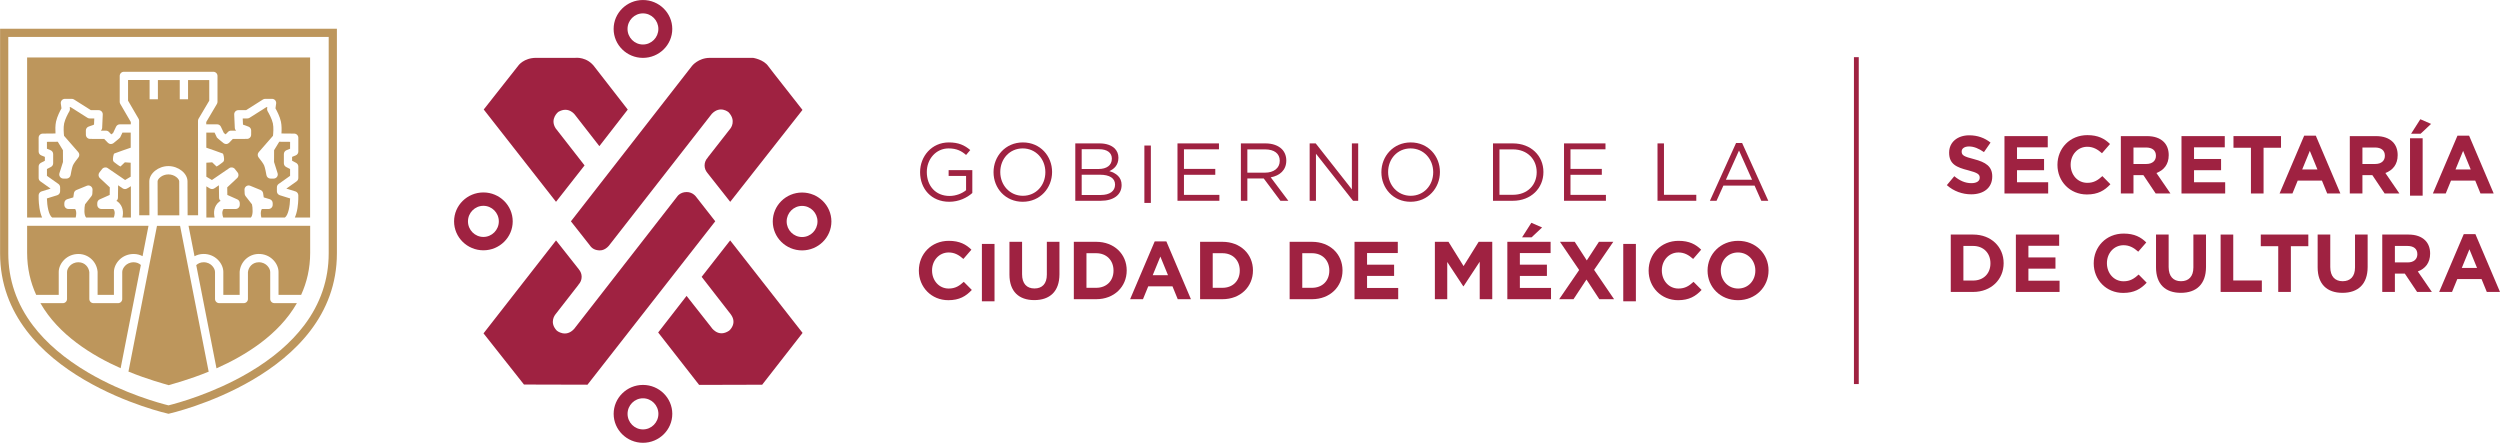 <?xml version="1.0" encoding="UTF-8" standalone="no"?>
<!-- Created with Inkscape (http://www.inkscape.org/) -->

<svg
   version="1.1"
   id="svg1"
   width="454.793"
   height="80.553"
   viewBox="0 0 454.793 80.553"
   sodipodi:docname="Convocatoria_EspaciosIndependientes.ai"
   xmlns:inkscape="http://www.inkscape.org/namespaces/inkscape"
   xmlns:sodipodi="http://sodipodi.sourceforge.net/DTD/sodipodi-0.dtd"
   xmlns="http://www.w3.org/2000/svg"
   xmlns:svg="http://www.w3.org/2000/svg">
  <defs
     id="defs1">
    <clipPath
       clipPathUnits="userSpaceOnUse"
       id="clipPath301">
      <path
         d="M 0,1200 H 1000 V 0 H 0 Z"
         transform="translate(-326.798,-1157.272)"
         id="path301" />
    </clipPath>
    <clipPath
       clipPathUnits="userSpaceOnUse"
       id="clipPath303">
      <path
         d="M 0,1200 H 1000 V 0 H 0 Z"
         transform="translate(-334.661,-1163.961)"
         id="path303" />
    </clipPath>
    <clipPath
       clipPathUnits="userSpaceOnUse"
       id="clipPath305">
      <path
         d="M 0,1200 H 1000 V 0 H 0 Z"
         transform="translate(-341.89,-1160.023)"
         id="path305" />
    </clipPath>
    <clipPath
       clipPathUnits="userSpaceOnUse"
       id="clipPath307">
      <path
         d="M 0,1200 H 1000 V 0 H 0 Z"
         transform="translate(-350.539,-1163.961)"
         id="path307" />
    </clipPath>
    <clipPath
       clipPathUnits="userSpaceOnUse"
       id="clipPath309">
      <path
         d="M 0,1200 H 1000 V 0 H 0 Z"
         transform="translate(-358.814,-1163.961)"
         id="path309" />
    </clipPath>
    <clipPath
       clipPathUnits="userSpaceOnUse"
       id="clipPath311">
      <path
         d="M 0,1200 H 1000 V 0 H 0 Z"
         transform="translate(-368.288,-1162.373)"
         id="path311" />
    </clipPath>
    <clipPath
       clipPathUnits="userSpaceOnUse"
       id="clipPath313">
      <path
         d="M 0,1200 H 1000 V 0 H 0 Z"
         transform="translate(-375.551,-1164.018)"
         id="path313" />
    </clipPath>
    <clipPath
       clipPathUnits="userSpaceOnUse"
       id="clipPath315">
      <path
         d="M 0,1200 H 1000 V 0 H 0 Z"
         transform="translate(-381.777,-1163.961)"
         id="path315" />
    </clipPath>
    <clipPath
       clipPathUnits="userSpaceOnUse"
       id="clipPath317">
      <path
         d="M 0,1200 H 1000 V 0 H 0 Z"
         id="path317" />
    </clipPath>
    <clipPath
       clipPathUnits="userSpaceOnUse"
       id="clipPath319">
      <path
         d="M 0,1200 H 1000 V 0 H 0 Z"
         transform="translate(-396.466,-1164.018)"
         id="path319" />
    </clipPath>
    <clipPath
       clipPathUnits="userSpaceOnUse"
       id="clipPath321">
      <path
         d="M 0,1200 H 1000 V 0 H 0 Z"
         transform="translate(-327.334,-1150.529)"
         id="path321" />
    </clipPath>
    <clipPath
       clipPathUnits="userSpaceOnUse"
       id="clipPath323">
      <path
         d="M 0,1200 H 1000 V 0 H 0 Z"
         transform="translate(-336.217,-1150.529)"
         id="path323" />
    </clipPath>
    <clipPath
       clipPathUnits="userSpaceOnUse"
       id="clipPath325">
      <path
         d="M 0,1200 H 1000 V 0 H 0 Z"
         transform="translate(-346.839,-1146.592)"
         id="path325" />
    </clipPath>
    <clipPath
       clipPathUnits="userSpaceOnUse"
       id="clipPath327">
      <path
         d="M 0,1200 H 1000 V 0 H 0 Z"
         transform="translate(-355.337,-1146.055)"
         id="path327" />
    </clipPath>
    <clipPath
       clipPathUnits="userSpaceOnUse"
       id="clipPath329">
      <path
         d="M 0,1200 H 1000 V 0 H 0 Z"
         transform="translate(-364.152,-1150.529)"
         id="path329" />
    </clipPath>
    <clipPath
       clipPathUnits="userSpaceOnUse"
       id="clipPath331">
      <path
         d="M 0,1200 H 1000 V 0 H 0 Z"
         transform="translate(-372.014,-1148.94)"
         id="path331" />
    </clipPath>
    <clipPath
       clipPathUnits="userSpaceOnUse"
       id="clipPath333">
      <path
         d="M 0,1200 H 1000 V 0 H 0 Z"
         transform="translate(-377.391,-1146.055)"
         id="path333" />
    </clipPath>
    <clipPath
       clipPathUnits="userSpaceOnUse"
       id="clipPath335">
      <path
         d="M 0,1200 H 1000 V 0 H 0 Z"
         transform="translate(-386.206,-1150.529)"
         id="path335" />
    </clipPath>
    <clipPath
       clipPathUnits="userSpaceOnUse"
       id="clipPath337">
      <path
         d="M 0,1200 H 1000 V 0 H 0 Z"
         transform="translate(-397.325,-1150.586)"
         id="path337" />
    </clipPath>
    <clipPath
       clipPathUnits="userSpaceOnUse"
       id="clipPath339">
      <path
         d="M 0,1200 H 1000 V 0 H 0 Z"
         id="path339" />
    </clipPath>
    <clipPath
       clipPathUnits="userSpaceOnUse"
       id="clipPath341">
      <path
         d="M 0,1200 H 1000 V 0 H 0 Z"
         transform="translate(-141.631,-1149.083)"
         id="path341" />
    </clipPath>
    <clipPath
       clipPathUnits="userSpaceOnUse"
       id="clipPath343">
      <path
         d="M 0,1200 H 1000 V 0 H 0 Z"
         transform="translate(-140.931,-1159.964)"
         id="path343" />
    </clipPath>
    <clipPath
       clipPathUnits="userSpaceOnUse"
       id="clipPath345">
      <path
         d="M 0,1200 H 1000 V 0 H 0 Z"
         transform="translate(-156.18,-1155.639)"
         id="path345" />
    </clipPath>
    <clipPath
       clipPathUnits="userSpaceOnUse"
       id="clipPath347">
      <path
         d="M 0,1200 H 1000 V 0 H 0 Z"
         transform="translate(-156.906,-1144.76)"
         id="path347" />
    </clipPath>
    <clipPath
       clipPathUnits="userSpaceOnUse"
       id="clipPath349">
      <path
         d="M 0,1200 H 1000 V 0 H 0 Z"
         transform="translate(-170.608,-1156.263)"
         id="path349" />
    </clipPath>
    <clipPath
       clipPathUnits="userSpaceOnUse"
       id="clipPath351">
      <path
         d="M 0,1200 H 1000 V 0 H 0 Z"
         transform="translate(-148.897,-1174.636)"
         id="path351" />
    </clipPath>
    <clipPath
       clipPathUnits="userSpaceOnUse"
       id="clipPath353">
      <path
         d="M 0,1200 H 1000 V 0 H 0 Z"
         transform="translate(-131.129,-1152.328)"
         id="path353" />
    </clipPath>
    <clipPath
       clipPathUnits="userSpaceOnUse"
       id="clipPath355">
      <path
         d="M 0,1200 H 1000 V 0 H 0 Z"
         transform="translate(-148.902,-1130.014)"
         id="path355" />
    </clipPath>
    <clipPath
       clipPathUnits="userSpaceOnUse"
       id="clipPath357">
      <path
         d="M 0,1200 H 1000 V 0 H 0 Z"
         transform="translate(-106.022,-1177.489)"
         id="path357" />
    </clipPath>
    <clipPath
       clipPathUnits="userSpaceOnUse"
       id="clipPath359">
      <path
         d="M 0,1200 H 1000 V 0 H 0 Z"
         transform="translate(-89.726,-1168.798)"
         id="path359" />
    </clipPath>
    <clipPath
       clipPathUnits="userSpaceOnUse"
       id="clipPath361">
      <path
         d="M 0,1200 H 1000 V 0 H 0 Z"
         transform="translate(-79.036,-1152.853)"
         id="path361" />
    </clipPath>
    <clipPath
       clipPathUnits="userSpaceOnUse"
       id="clipPath363">
      <path
         d="M 0,1200 H 1000 V 0 H 0 Z"
         transform="translate(-84.151,-1158.737)"
         id="path363" />
    </clipPath>
    <clipPath
       clipPathUnits="userSpaceOnUse"
       id="clipPath365">
      <path
         d="M 0,1200 H 1000 V 0 H 0 Z"
         transform="translate(-66.922,-1152.853)"
         id="path365" />
    </clipPath>
    <clipPath
       clipPathUnits="userSpaceOnUse"
       id="clipPath367">
      <path
         d="M 0,1200 H 1000 V 0 H 0 Z"
         transform="translate(-91.102,-1155.024)"
         id="path367" />
    </clipPath>
    <clipPath
       clipPathUnits="userSpaceOnUse"
       id="clipPath369">
      <path
         d="M 0,1200 H 1000 V 0 H 0 Z"
         transform="translate(-98.609,-1141.172)"
         id="path369" />
    </clipPath>
    <clipPath
       clipPathUnits="userSpaceOnUse"
       id="clipPath371">
      <path
         d="M 0,1200 H 1000 V 0 H 0 Z"
         transform="translate(-89.626,-1131.924)"
         id="path371" />
    </clipPath>
    <clipPath
       clipPathUnits="userSpaceOnUse"
       id="clipPath373">
      <path
         d="M 0,1200 H 1000 V 0 H 0 Z"
         transform="translate(-80.394,-1146.38)"
         id="path373" />
    </clipPath>
    <clipPath
       clipPathUnits="userSpaceOnUse"
       id="clipPath375">
      <path
         d="M 0,1200 H 1000 V 0 H 0 Z"
         transform="translate(-103.468,-1151.723)"
         id="path375" />
    </clipPath>
    <clipPath
       clipPathUnits="userSpaceOnUse"
       id="clipPath377">
      <path
         d="M 0,1200 H 1000 V 0 H 0 Z"
         transform="translate(-69.189,-1142.301)"
         id="path377" />
    </clipPath>
    <clipPath
       clipPathUnits="userSpaceOnUse"
       id="clipPath379">
      <path
         d="M 0,1200 H 1000 V 0 H 0 Z"
         transform="translate(-70.518,-1154.018)"
         id="path379" />
    </clipPath>
    <clipPath
       clipPathUnits="userSpaceOnUse"
       id="clipPath381">
      <path
         d="M 0,1200 H 1000 V 0 H 0 Z"
         transform="translate(-97.816,-1154.018)"
         id="path381" />
    </clipPath>
    <clipPath
       clipPathUnits="userSpaceOnUse"
       id="clipPath383">
      <path
         d="M 0,1200 H 1000 V 0 H 0 Z"
         transform="translate(-186.71,-1159.029)"
         id="path383" />
    </clipPath>
    <clipPath
       clipPathUnits="userSpaceOnUse"
       id="clipPath385">
      <path
         d="M 0,1200 H 1000 V 0 H 0 Z"
         transform="translate(-196.731,-1159.029)"
         id="path385" />
    </clipPath>
    <clipPath
       clipPathUnits="userSpaceOnUse"
       id="clipPath387">
      <path
         d="M 0,1200 H 1000 V 0 H 0 Z"
         transform="translate(-207.886,-1162.967)"
         id="path387" />
    </clipPath>
    <clipPath
       clipPathUnits="userSpaceOnUse"
       id="clipPath389">
      <path
         d="M 0,1200 H 1000 V 0 H 0 Z"
         id="path389" />
    </clipPath>
    <clipPath
       clipPathUnits="userSpaceOnUse"
       id="clipPath391">
      <path
         d="M 0,1200 H 1000 V 0 H 0 Z"
         transform="translate(-221.829,-1162.967)"
         id="path391" />
    </clipPath>
    <clipPath
       clipPathUnits="userSpaceOnUse"
       id="clipPath393">
      <path
         d="M 0,1200 H 1000 V 0 H 0 Z"
         transform="translate(-230.479,-1162.967)"
         id="path393" />
    </clipPath>
    <clipPath
       clipPathUnits="userSpaceOnUse"
       id="clipPath395">
      <path
         d="M 0,1200 H 1000 V 0 H 0 Z"
         transform="translate(-239.862,-1162.967)"
         id="path395" />
    </clipPath>
    <clipPath
       clipPathUnits="userSpaceOnUse"
       id="clipPath397">
      <path
         d="M 0,1200 H 1000 V 0 H 0 Z"
         transform="translate(-249.648,-1159.029)"
         id="path397" />
    </clipPath>
    <clipPath
       clipPathUnits="userSpaceOnUse"
       id="clipPath399">
      <path
         d="M 0,1200 H 1000 V 0 H 0 Z"
         transform="translate(-264.877,-1162.967)"
         id="path399" />
    </clipPath>
    <clipPath
       clipPathUnits="userSpaceOnUse"
       id="clipPath401">
      <path
         d="M 0,1200 H 1000 V 0 H 0 Z"
         transform="translate(-274.566,-1162.967)"
         id="path401" />
    </clipPath>
    <clipPath
       clipPathUnits="userSpaceOnUse"
       id="clipPath403">
      <path
         d="M 0,1200 H 1000 V 0 H 0 Z"
         transform="translate(-287.322,-1162.967)"
         id="path403" />
    </clipPath>
    <clipPath
       clipPathUnits="userSpaceOnUse"
       id="clipPath405">
      <path
         d="M 0,1200 H 1000 V 0 H 0 Z"
         transform="translate(-298.04,-1163.023)"
         id="path405" />
    </clipPath>
    <clipPath
       clipPathUnits="userSpaceOnUse"
       id="clipPath407">
      <path
         d="M 0,1200 H 1000 V 0 H 0 Z"
         transform="translate(-186.542,-1145.602)"
         id="path407" />
    </clipPath>
    <clipPath
       clipPathUnits="userSpaceOnUse"
       id="clipPath409">
      <path
         d="M 0,1200 H 1000 V 0 H 0 Z"
         id="path409" />
    </clipPath>
    <clipPath
       clipPathUnits="userSpaceOnUse"
       id="clipPath411">
      <path
         d="M 0,1200 H 1000 V 0 H 0 Z"
         transform="translate(-198.902,-1145.064)"
         id="path411" />
    </clipPath>
    <clipPath
       clipPathUnits="userSpaceOnUse"
       id="clipPath413">
      <path
         d="M 0,1200 H 1000 V 0 H 0 Z"
         transform="translate(-207.686,-1149.54)"
         id="path413" />
    </clipPath>
    <clipPath
       clipPathUnits="userSpaceOnUse"
       id="clipPath415">
      <path
         d="M 0,1200 H 1000 V 0 H 0 Z"
         transform="translate(-218.721,-1149.596)"
         id="path415" />
    </clipPath>
    <clipPath
       clipPathUnits="userSpaceOnUse"
       id="clipPath417">
      <path
         d="M 0,1200 H 1000 V 0 H 0 Z"
         transform="translate(-224.913,-1149.54)"
         id="path417" />
    </clipPath>
    <clipPath
       clipPathUnits="userSpaceOnUse"
       id="clipPath419">
      <path
         d="M 0,1200 H 1000 V 0 H 0 Z"
         transform="translate(-237.131,-1149.54)"
         id="path419" />
    </clipPath>
    <clipPath
       clipPathUnits="userSpaceOnUse"
       id="clipPath421">
      <path
         d="M 0,1200 H 1000 V 0 H 0 Z"
         transform="translate(-245.982,-1149.54)"
         id="path421" />
    </clipPath>
    <clipPath
       clipPathUnits="userSpaceOnUse"
       id="clipPath423">
      <path
         d="M 0,1200 H 1000 V 0 H 0 Z"
         transform="translate(-256.947,-1149.54)"
         id="path423" />
    </clipPath>
    <clipPath
       clipPathUnits="userSpaceOnUse"
       id="clipPath425">
      <path
         d="M 0,1200 H 1000 V 0 H 0 Z"
         transform="translate(-266.833,-1149.54)"
         id="path425" />
    </clipPath>
    <clipPath
       clipPathUnits="userSpaceOnUse"
       id="clipPath427">
      <path
         d="M 0,1200 H 1000 V 0 H 0 Z"
         transform="translate(-276.634,-1145.69)"
         id="path427" />
    </clipPath>
    <clipPath
       clipPathUnits="userSpaceOnUse"
       id="clipPath429">
      <path
         d="M 0,1200 H 1000 V 0 H 0 Z"
         id="path429" />
    </clipPath>
    <clipPath
       clipPathUnits="userSpaceOnUse"
       id="clipPath431">
      <path
         d="M 0,1200 H 1000 V 0 H 0 Z"
         transform="translate(-286.11,-1145.602)"
         id="path431" />
    </clipPath>
    <clipPath
       clipPathUnits="userSpaceOnUse"
       id="clipPath433">
      <path
         d="M 0,1200 H 1000 V 0 H 0 Z"
         transform="translate(-294.151,-1145.602)"
         id="path433" />
    </clipPath>
  </defs>
  <sodipodi:namedview
     id="namedview1"
     pagecolor="#ffffff"
     bordercolor="#000000"
     borderopacity="0.25"
     inkscape:showpageshadow="2"
     inkscape:pageopacity="0.0"
     inkscape:pagecheckerboard="0"
     inkscape:deskcolor="#d1d1d1"
     inkscape:zoom="1.4879399"
     inkscape:cx="360.56565"
     inkscape:cy="99.130351"
     inkscape:window-width="1900"
     inkscape:window-height="1104"
     inkscape:window-x="10"
     inkscape:window-y="48"
     inkscape:window-maximized="1"
     inkscape:current-layer="layer-MC1" />
  <g
     id="layer-MC1"
     inkscape:groupmode="layer"
     inkscape:label="fotos"
     transform="translate(-81.567,-23.291)">
    <path
       id="path300"
       d="M 0,0 1.018,1.22 C 1.723,0.638 2.46,0.27 3.354,0.27 4.06,0.27 4.486,0.548 4.486,1.007 V 1.03 C 4.486,1.466 4.217,1.689 2.908,2.026 1.33,2.427 0.312,2.862 0.312,4.419 v 0.023 c 0,1.42 1.142,2.359 2.742,2.359 1.141,0 2.114,-0.359 2.908,-0.995 L 5.065,4.509 C 4.372,4.99 3.69,5.279 3.029,5.279 2.372,5.279 2.023,4.979 2.023,4.598 V 4.574 C 2.023,4.061 2.36,3.893 3.713,3.546 5.301,3.132 6.197,2.562 6.197,1.197 V 1.176 C 6.197,-0.38 5.01,-1.253 3.322,-1.253 2.135,-1.253 0.94,-0.839 0,0"
       style="fill:#9f2241;fill-opacity:1;fill-rule:nonzero;stroke:none"
       transform="matrix(1.333,0,0,-1.333,435.731,56.971)"
       clip-path="url(#clipPath301)"
       inkscape:export-filename="path300.png"
       inkscape:export-xdpi="96"
       inkscape:export-ydpi="96" />
    <path
       id="path302"
       d="M 0,0 H 5.906 V -1.531 H 1.711 v -1.59 H 5.403 V -4.653 H 1.711 V -6.297 H 5.963 V -7.831 H 0 Z"
       style="fill:#9f2241;fill-opacity:1;fill-rule:nonzero;stroke:none"
       transform="matrix(1.333,0,0,-1.333,446.215,48.052)"
       clip-path="url(#clipPath303)" />
    <path
       id="path304"
       d="m 0,0 v 0.022 c 0,2.227 1.678,4.05 4.083,4.05 1.478,0 2.36,-0.492 3.088,-1.21 L 6.075,1.6 c -0.604,0.547 -1.22,0.884 -2.003,0.884 -1.32,0 -2.27,-1.097 -2.27,-2.44 V 0.022 c 0,-1.342 0.927,-2.46 2.27,-2.46 0.895,0 1.443,0.358 2.058,0.918 L 7.226,-2.63 C 6.421,-3.49 5.526,-4.026 4.015,-4.026 1.712,-4.026 0,-2.249 0,0"
       style="fill:#9f2241;fill-opacity:1;fill-rule:nonzero;stroke:none"
       transform="matrix(1.333,0,0,-1.333,455.853,53.302)"
       clip-path="url(#clipPath305)" />
    <path
       id="path306"
       d="m 0,0 h 3.58 c 0.994,0 1.768,-0.278 2.283,-0.794 0.435,-0.436 0.67,-1.053 0.67,-1.789 v -0.022 c 0,-1.266 -0.681,-2.06 -1.678,-2.428 L 6.77,-7.831 H 4.756 l -1.68,2.506 H 3.055 1.724 V -7.831 H 0 Z m 3.469,-3.803 c 0.838,0 1.32,0.447 1.32,1.108 v 0.022 c 0,0.737 -0.516,1.119 -1.354,1.119 H 1.724 v -2.249 z"
       style="fill:#9f2241;fill-opacity:1;fill-rule:nonzero;stroke:none"
       transform="matrix(1.333,0,0,-1.333,467.385,48.052)"
       clip-path="url(#clipPath307)" />
    <path
       id="path308"
       d="M 0,0 H 5.906 V -1.531 H 1.711 v -1.59 H 5.402 V -4.653 H 1.711 V -6.297 H 5.962 V -7.831 H 0 Z"
       style="fill:#9f2241;fill-opacity:1;fill-rule:nonzero;stroke:none"
       transform="matrix(1.333,0,0,-1.333,478.418,48.052)"
       clip-path="url(#clipPath309)" />
    <path
       id="path310"
       d="M 0,0 H -2.383 V 1.59 H 4.105 V 0 H 1.723 V -6.242 H 0 Z"
       style="fill:#9f2241;fill-opacity:1;fill-rule:nonzero;stroke:none"
       transform="matrix(1.333,0,0,-1.333,491.051,50.169)"
       clip-path="url(#clipPath311)" />
    <path
       id="path312"
       d="m 0,0 h 1.59 l 3.354,-7.887 h -1.8 L 2.426,-6.13 H -0.883 L -1.6,-7.887 h -1.757 z m 1.812,-4.609 -1.04,2.539 -1.04,-2.539 z"
       style="fill:#9f2241;fill-opacity:1;fill-rule:nonzero;stroke:none"
       transform="matrix(1.333,0,0,-1.333,500.734,47.977)"
       clip-path="url(#clipPath313)" />
    <path
       id="path314"
       d="m 0,0 h 3.58 c 0.993,0 1.767,-0.278 2.282,-0.794 0.436,-0.436 0.67,-1.053 0.67,-1.789 v -0.022 c 0,-1.266 -0.68,-2.06 -1.678,-2.428 L 6.77,-7.831 H 4.755 L 3.076,-5.325 H 3.054 1.723 V -7.831 H 0 Z m 3.468,-3.803 c 0.84,0 1.319,0.447 1.319,1.108 v 0.022 c 0,0.737 -0.514,1.119 -1.352,1.119 H 1.723 v -2.249 z"
       style="fill:#9f2241;fill-opacity:1;fill-rule:nonzero;stroke:none"
       transform="matrix(1.333,0,0,-1.333,509.036,48.052)"
       clip-path="url(#clipPath315)" />
    <path
       id="path316"
       d="m 390.091,1163.96 h 1.724 v -7.832 h -1.724 z m 1.409,2.596 1.466,-0.638 -1.433,-1.343 h -1.297 z"
       style="fill:#9f2241;fill-opacity:1;fill-rule:nonzero;stroke:none"
       transform="matrix(1.333,0,0,-1.333,0,1600)"
       clip-path="url(#clipPath317)" />
    <path
       id="path318"
       d="M 0,0 H 1.59 L 4.945,-7.887 H 3.144 L 2.427,-6.13 H -0.882 L -1.6,-7.887 H -3.356 Z M 1.811,-4.609 0.772,-2.07 -0.267,-4.609 Z"
       style="fill:#9f2241;fill-opacity:1;fill-rule:nonzero;stroke:none"
       transform="matrix(1.333,0,0,-1.333,528.621,47.977)"
       clip-path="url(#clipPath319)" />
    <path
       id="path320"
       d="m 0,0 h 3.054 c 2.462,0 4.161,-1.688 4.161,-3.893 v -0.021 c 0,-2.205 -1.699,-3.917 -4.161,-3.917 H 0 Z m 3.054,-6.275 c 1.411,0 2.36,0.95 2.36,2.338 v 0.023 c 0,1.386 -0.949,2.36 -2.36,2.36 H 1.723 v -4.721 z"
       style="fill:#9f2241;fill-opacity:1;fill-rule:nonzero;stroke:none"
       transform="matrix(1.333,0,0,-1.333,436.445,65.961)"
       clip-path="url(#clipPath321)" />
    <path
       id="path322"
       d="M 0,0 H 5.907 V -1.531 H 1.711 V -3.122 H 5.403 V -4.653 H 1.711 V -6.297 H 5.963 V -7.831 H 0 Z"
       style="fill:#9f2241;fill-opacity:1;fill-rule:nonzero;stroke:none"
       transform="matrix(1.333,0,0,-1.333,448.289,65.961)"
       clip-path="url(#clipPath323)" />
    <path
       id="path324"
       d="m 0,0 v 0.021 c 0,2.228 1.677,4.051 4.082,4.051 1.479,0 2.36,-0.492 3.088,-1.21 L 6.074,1.6 C 5.471,2.147 4.855,2.484 4.072,2.484 2.752,2.484 1.801,1.387 1.801,0.044 V 0.021 c 0,-1.342 0.928,-2.459 2.271,-2.459 0.895,0 1.443,0.358 2.058,0.918 L 7.226,-2.63 C 6.421,-3.49 5.526,-4.026 4.015,-4.026 1.711,-4.026 0,-2.249 0,0"
       style="fill:#9f2241;fill-opacity:1;fill-rule:nonzero;stroke:none"
       transform="matrix(1.333,0,0,-1.333,462.452,71.211)"
       clip-path="url(#clipPath325)" />
    <path
       id="path326"
       d="M 0,0 V 4.475 H 1.724 V 0.044 c 0,-1.274 0.636,-1.935 1.687,-1.935 1.052,0 1.689,0.638 1.689,1.881 V 4.475 H 6.823 V 0.056 C 6.823,-2.315 5.492,-3.478 3.389,-3.478 1.287,-3.478 0,-2.305 0,0"
       style="fill:#9f2241;fill-opacity:1;fill-rule:nonzero;stroke:none"
       transform="matrix(1.333,0,0,-1.333,473.783,71.927)"
       clip-path="url(#clipPath327)" />
    <path
       id="path328"
       d="M 0,0 H 1.724 V -6.266 H 5.626 V -7.831 H 0 Z"
       style="fill:#9f2241;fill-opacity:1;fill-rule:nonzero;stroke:none"
       transform="matrix(1.333,0,0,-1.333,485.536,65.961)"
       clip-path="url(#clipPath329)" />
    <path
       id="path330"
       d="M 0,0 H -2.383 V 1.591 H 4.105 V 0 H 1.724 V -6.241 H 0 Z"
       style="fill:#9f2241;fill-opacity:1;fill-rule:nonzero;stroke:none"
       transform="matrix(1.333,0,0,-1.333,496.018,68.079)"
       clip-path="url(#clipPath331)" />
    <path
       id="path332"
       d="M 0,0 V 4.475 H 1.723 V 0.044 c 0,-1.274 0.637,-1.935 1.687,-1.935 1.052,0 1.69,0.638 1.69,1.881 V 4.475 H 6.823 V 0.056 C 6.823,-2.315 5.492,-3.478 3.389,-3.478 1.287,-3.478 0,-2.305 0,0"
       style="fill:#9f2241;fill-opacity:1;fill-rule:nonzero;stroke:none"
       transform="matrix(1.333,0,0,-1.333,503.187,71.927)"
       clip-path="url(#clipPath333)" />
    <path
       id="path334"
       d="m 0,0 h 3.58 c 0.993,0 1.767,-0.278 2.282,-0.794 0.436,-0.436 0.67,-1.053 0.67,-1.789 v -0.022 c 0,-1.265 -0.68,-2.06 -1.678,-2.429 L 6.77,-7.831 H 4.755 L 3.076,-5.325 H 3.054 1.723 V -7.831 H 0 Z m 3.468,-3.803 c 0.839,0 1.321,0.447 1.321,1.108 v 0.022 c 0,0.737 -0.516,1.119 -1.354,1.119 H 1.723 v -2.249 z"
       style="fill:#9f2241;fill-opacity:1;fill-rule:nonzero;stroke:none"
       transform="matrix(1.333,0,0,-1.333,514.941,65.961)"
       clip-path="url(#clipPath335)" />
    <path
       id="path336"
       d="M 0,0 H 1.59 L 4.945,-7.887 H 3.144 L 2.427,-6.13 H -0.882 L -1.6,-7.887 h -1.756 z m 1.813,-4.61 -1.041,2.54 -1.039,-2.54 z"
       style="fill:#9f2241;fill-opacity:1;fill-rule:nonzero;stroke:none"
       transform="matrix(1.333,0,0,-1.333,529.767,65.885)"
       clip-path="url(#clipPath337)" />
    <path
       id="path338"
       d="m 314.202,1130.414 h 0.657 v 44.612 h -0.657 z"
       style="fill:#9f2241;fill-opacity:1;fill-rule:nonzero;stroke:none"
       transform="matrix(1.333,0,0,-1.333,0,1600)"
       clip-path="url(#clipPath339)" />
    <path
       id="path340"
       d="m 0,0 c 0.316,-0.481 0.755,-0.701 1.373,-0.715 0.838,-0.019 1.374,0.803 1.374,0.803 l 13.915,17.828 c 1.15,1.199 2.284,0.231 2.284,0.231 1.1,-1.149 0.279,-2.201 0.279,-2.201 l -3.112,-3.981 v -0.022 c -0.267,-0.275 -0.432,-0.649 -0.432,-1.064 0,-0.38 0.138,-0.725 0.366,-0.993 V 9.88 l 3.132,-3.969 9.861,12.545 -3.94,5.024 -0.728,0.946 c -0.641,0.921 -2.069,1.134 -2.069,1.134 h -5.906 c -1.565,0 -2.42,-1.083 -2.42,-1.083 L -2.562,3.252 Z"
       style="fill:#9f2241;fill-opacity:1;fill-rule:nonzero;stroke:none"
       transform="matrix(1.333,0,0,-1.333,188.841,67.889)"
       clip-path="url(#clipPath341)" />
    <path
       id="path342"
       d="M 0,0 -3.956,5.074 C -4.762,6.371 -3.588,7.3 -3.588,7.3 -2.11,8.16 -1.253,6.831 -1.253,6.831 L 2.02,2.628 5.895,7.618 1.429,13.365 c -1.069,1.527 -2.692,1.314 -2.692,1.314 h -5.338 c -1.707,0 -2.442,-1.063 -2.442,-1.063 L -13.76,7.63 -3.896,-4.968 Z"
       style="fill:#9f2241;fill-opacity:1;fill-rule:nonzero;stroke:none"
       transform="matrix(1.333,0,0,-1.333,187.908,53.381)"
       clip-path="url(#clipPath343)" />
    <path
       id="path344"
       d="M 0,0 C 0,0 -0.456,0.705 -1.333,0.691 -2.245,0.677 -2.614,0.07 -2.614,0.07 l -14.059,-18.053 c -1.138,-1.253 -2.362,-0.246 -2.362,-0.246 -1.102,1.15 -0.199,2.216 -0.199,2.216 l 3.153,4.05 v 0.021 c 0.267,0.276 0.432,0.65 0.432,1.064 0,0.379 -0.139,0.726 -0.367,0.992 v 0.009 l -3.13,3.966 -9.896,-12.684 5.519,-6.984 8.668,-0.023 17.437,22.301 z"
       style="fill:#9f2241;fill-opacity:1;fill-rule:nonzero;stroke:none"
       transform="matrix(1.333,0,0,-1.333,208.24,59.148)"
       clip-path="url(#clipPath345)" />
    <path
       id="path346"
       d="M 0,0 3.99,-5.134 C 4.909,-6.408 3.749,-7.349 3.749,-7.349 2.218,-8.379 1.281,-6.841 1.281,-6.841 l -3.339,4.241 -3.875,-4.992 5.588,-7.154 8.605,0.024 5.515,7.071 -9.884,12.626 z"
       style="fill:#9f2241;fill-opacity:1;fill-rule:nonzero;stroke:none"
       transform="matrix(1.333,0,0,-1.333,209.208,73.654)"
       clip-path="url(#clipPath347)" />
    <path
       id="path348"
       d="m 0,0 c -2.205,0 -4,-1.771 -4,-3.949 0,-2.178 1.795,-3.948 4,-3.948 2.206,0 4.003,1.77 4.003,3.948 C 4.003,-1.771 2.206,0 0,0 m 0,-6.073 c -1.161,0 -2.103,0.953 -2.103,2.124 0,1.172 0.942,2.124 2.103,2.124 1.162,0 2.104,-0.952 2.104,-2.124 C 2.104,-5.12 1.162,-6.073 0,-6.073"
       style="fill:#9f2241;fill-opacity:1;fill-rule:nonzero;stroke:none"
       transform="matrix(1.333,0,0,-1.333,227.478,58.316)"
       clip-path="url(#clipPath349)" />
    <path
       id="path350"
       d="M 0,0 C 2.206,0 4.003,1.771 4.003,3.948 4.003,6.126 2.206,7.896 0,7.896 -2.205,7.896 -4,6.126 -4,3.948 -4,1.771 -2.205,0 0,0 m 0,6.072 c 1.162,0 2.104,-0.953 2.104,-2.124 0,-1.17 -0.942,-2.124 -2.104,-2.124 -1.159,0 -2.103,0.954 -2.103,2.124 0,1.171 0.944,2.124 2.103,2.124"
       style="fill:#9f2241;fill-opacity:1;fill-rule:nonzero;stroke:none"
       transform="matrix(1.333,0,0,-1.333,198.529,33.819)"
       clip-path="url(#clipPath351)" />
    <path
       id="path352"
       d="m 0,0 c 0,2.178 -1.795,3.948 -4,3.948 -2.208,0 -4.003,-1.77 -4.003,-3.948 0,-2.177 1.795,-3.948 4.003,-3.948 2.205,0 4,1.771 4,3.948 m -6.106,0 c 0,1.172 0.945,2.124 2.106,2.124 1.159,0 2.104,-0.952 2.104,-2.124 0,-1.171 -0.945,-2.124 -2.104,-2.124 -1.161,0 -2.106,0.953 -2.106,2.124"
       style="fill:#9f2241;fill-opacity:1;fill-rule:nonzero;stroke:none"
       transform="matrix(1.333,0,0,-1.333,174.839,63.563)"
       clip-path="url(#clipPath353)" />
    <path
       id="path354"
       d="m 0,0 c -2.205,0 -4.002,-1.771 -4.002,-3.948 0,-2.178 1.797,-3.949 4.002,-3.949 2.206,0 4,1.771 4,3.949 C 4,-1.771 2.206,0 0,0 m 0,-6.072 c -1.161,0 -2.104,0.952 -2.104,2.124 0,1.169 0.943,2.123 2.104,2.123 1.16,0 2.104,-0.954 2.104,-2.123 C 2.104,-5.12 1.16,-6.072 0,-6.072"
       style="fill:#9f2241;fill-opacity:1;fill-rule:nonzero;stroke:none"
       transform="matrix(1.333,0,0,-1.333,198.536,93.315)"
       clip-path="url(#clipPath355)" />
    <path
       id="path356"
       d="m 0,0 v -29.532 c 0,-3.577 -1.125,-6.881 -3.345,-9.82 -1.808,-2.391 -4.344,-4.561 -7.543,-6.442 -4.892,-2.883 -9.862,-4.207 -10.976,-4.483 -1.11,0.274 -6.04,1.585 -10.929,4.456 -3.207,1.882 -5.755,4.051 -7.572,6.448 -2.23,2.942 -3.362,6.254 -3.362,9.841 V 0 Z m 1.12,1.12 h -45.966 v -30.652 c 0,-16.823 22.972,-21.892 22.972,-21.892 h 0.021 c 0,0 22.973,5.069 22.973,21.892 z"
       style="fill:#bd965c;fill-opacity:1;fill-rule:nonzero;stroke:none"
       transform="matrix(1.333,0,0,-1.333,141.362,30.014)"
       clip-path="url(#clipPath357)" />
    <path
       id="path358"
       d="M 0,0 V 2.815 H -2.895 V 0.187 H -4.026 V 2.815 H -7.009 V 0.187 h -1.132 v 2.628 h -2.942 v -2.817 l 1.437,-2.469 c 0.049,-0.085 0.076,-0.184 0.076,-0.284 l 0.011,-12.89 h 1.393 l -0.015,4.63 c 0,1.094 1.243,2.086 2.606,2.086 1.365,0 2.606,-0.992 2.606,-2.084 l 0.016,-4.632 h 1.429 l -0.006,4.889 c -0.002,0.023 -0.004,0.046 -0.004,0.068 v 2.422 c 0,0.015 0.002,0.027 0.002,0.038 v 1.763 c -0.002,0.005 -0.002,0.006 -0.002,0.01 v 0.771 l -0.002,2.929 c 0,0.102 0.025,0.201 0.077,0.289 z"
       style="fill:#bd965c;fill-opacity:1;fill-rule:nonzero;stroke:none"
       transform="matrix(1.333,0,0,-1.333,119.634,41.603)"
       clip-path="url(#clipPath359)" />
    <path
       id="path360"
       d="M 0,0 -0.004,4.271 -0.518,3.962 C -0.707,3.849 -0.945,3.854 -1.127,3.98 L -1.749,4.404 C -1.747,4.387 -1.744,4.369 -1.747,4.351 L -1.767,2.705 C -1.769,2.532 -1.853,2.372 -1.984,2.267 -1.92,2.245 -1.858,2.213 -1.805,2.171 -1.051,1.568 -0.995,0.703 -1.159,0 Z"
       style="fill:#bd965c;fill-opacity:1;fill-rule:nonzero;stroke:none"
       transform="matrix(1.333,0,0,-1.333,105.381,62.862)"
       clip-path="url(#clipPath361)" />
    <path
       id="path362"
       d="m 0,0 c -0.866,0 -1.476,-0.617 -1.476,-0.952 l 0.014,-4.632 H 1.49 L 1.477,-0.953 C 1.477,-0.617 0.867,0 0,0"
       style="fill:#bd965c;fill-opacity:1;fill-rule:nonzero;stroke:none"
       transform="matrix(1.333,0,0,-1.333,112.202,55.017)"
       clip-path="url(#clipPath363)" />
    <path
       id="path364"
       d="m 0,0 c -0.161,0.356 -0.281,0.789 -0.362,1.299 -0.142,0.892 -0.112,1.713 -0.112,1.747 0.008,0.239 0.169,0.448 0.398,0.519 L 1.159,3.946 -0.235,4.935 C -0.387,5.04 -0.474,5.213 -0.474,5.395 V 6.96 c 0,0.212 0.117,0.404 0.302,0.502 L 0.375,7.747 V 8.279 L -0.122,8.48 c -0.213,0.086 -0.352,0.293 -0.352,0.524 l -0.002,1.884 c 0,0.309 0.248,0.561 0.56,0.565 l 1.742,0.016 c -0.029,0.463 -0.039,1.092 0.072,1.615 0.154,0.708 0.554,1.473 0.746,1.815 l -0.092,0.654 c -0.024,0.161 0.026,0.324 0.132,0.45 0.109,0.124 0.264,0.193 0.428,0.193 h 0.94 c 0.107,0 0.213,-0.03 0.302,-0.088 l 2.299,-1.456 h 1.059 c 0.153,0 0.301,-0.063 0.406,-0.174 0.108,-0.113 0.165,-0.262 0.157,-0.415 L 8.195,12.25 C 8.189,12.097 8.12,11.957 8.013,11.857 l 0.701,-0.002 c 0.153,0 0.301,-0.063 0.406,-0.173 l 0.32,-0.333 0.245,0.185 0.407,0.862 c 0.094,0.197 0.294,0.322 0.512,0.322 h 1.5 v 0.319 l -1.436,2.468 C 10.616,15.593 10.59,15.69 10.59,15.79 v 3.533 c 0,0.314 0.254,0.567 0.566,0.567 h 3.508 1.13 2.982 1.132 3.46 c 0.313,0 0.566,-0.253 0.566,-0.567 V 15.79 c 0,-0.102 -0.028,-0.201 -0.078,-0.287 l -1.458,-2.469 v -0.316 h 1.488 c 0.218,0 0.417,-0.125 0.51,-0.322 l 0.409,-0.862 0.243,-0.185 0.32,0.333 c 0.108,0.11 0.253,0.173 0.406,0.173 l 0.705,0.002 c -0.111,0.1 -0.178,0.24 -0.184,0.393 l -0.08,1.813 c -0.008,0.153 0.05,0.302 0.155,0.415 0.109,0.111 0.253,0.174 0.408,0.174 h 1.059 l 2.299,1.456 c 0.09,0.058 0.195,0.088 0.301,0.088 h 0.941 c 0.164,0 0.319,-0.069 0.427,-0.193 0.107,-0.126 0.155,-0.289 0.132,-0.45 l -0.092,-0.654 c 0.193,-0.342 0.593,-1.107 0.745,-1.815 0.111,-0.523 0.103,-1.152 0.071,-1.615 l 1.745,-0.016 c 0.312,-0.004 0.56,-0.256 0.56,-0.565 L 34.965,9.004 c 0,-0.231 -0.14,-0.438 -0.353,-0.524 L 34.115,8.279 V 7.747 L 34.659,7.462 C 34.847,7.364 34.965,7.172 34.965,6.96 V 5.395 c 0,-0.182 -0.09,-0.355 -0.239,-0.46 L 33.329,3.946 34.566,3.565 C 34.795,3.494 34.955,3.285 34.963,3.046 34.965,3.012 34.992,2.191 34.853,1.299 34.771,0.789 34.649,0.356 34.49,0 h 2.056 c 0.008,0 0.017,-0.002 0.026,-0.002 V 21.844 H -2.048 V 0 Z"
       style="fill:#bd965c;fill-opacity:1;fill-rule:nonzero;stroke:none"
       transform="matrix(1.333,0,0,-1.333,89.229,62.862)"
       clip-path="url(#clipPath365)" />
    <path
       id="path366"
       d="M 0,0 C 0.054,0.042 0.116,0.076 0.18,0.096 0.046,0.201 -0.036,0.36 -0.037,0.534 L -0.06,2.18 c 0,0.017 0,0.036 0.002,0.053 L -0.677,1.809 C -0.86,1.684 -1.098,1.678 -1.289,1.791 l -0.485,0.293 0.003,-4.255 h 1.125 C -0.809,-1.468 -0.753,-0.604 0,0"
       style="fill:#bd965c;fill-opacity:1;fill-rule:nonzero;stroke:none"
       transform="matrix(1.333,0,0,-1.333,121.469,59.967)"
       clip-path="url(#clipPath367)" />
    <path
       id="path368"
       d="m 0,0 c -0.313,0 -0.566,0.253 -0.566,0.565 v 3.694 c 0,0.275 -0.165,0.615 -0.422,0.868 C -1.203,5.339 -1.576,5.592 -2.149,5.578 -3.017,5.563 -3.536,4.895 -3.607,4.231 V 0.565 c 0,-0.151 -0.061,-0.294 -0.166,-0.4 C -3.879,0.06 -4.022,0 -4.174,0 h -3.359 c -0.312,0 -0.566,0.253 -0.566,0.565 v 3.694 c 0,0.275 -0.165,0.615 -0.422,0.868 C -8.736,5.339 -9.11,5.592 -9.68,5.578 -10.059,5.572 -10.399,5.436 -10.662,5.189 L -7.899,-8.897 C -4.013,-7.174 0.591,-4.363 3.075,0 Z"
       style="fill:#bd965c;fill-opacity:1;fill-rule:nonzero;stroke:none"
       transform="matrix(1.333,0,0,-1.333,131.479,78.437)"
       clip-path="url(#clipPath369)" />
    <path
       id="path370"
       d="m 0,0 -3.882,19.8 h -3.151 l -3.879,-19.809 c -0.005,-0.027 -0.013,-0.051 -0.023,-0.077 2.696,-1.107 4.883,-1.67 5.495,-1.86 0.618,0.193 2.794,0.753 5.468,1.847 C 0.016,-0.066 0.006,-0.034 0,0"
       style="fill:#bd965c;fill-opacity:1;fill-rule:nonzero;stroke:none"
       transform="matrix(1.333,0,0,-1.333,119.501,90.768)"
       clip-path="url(#clipPath371)" />
    <path
       id="path372"
       d="m 0,0 c -0.261,0.233 -0.594,0.362 -0.96,0.368 h -0.03 c -0.554,0 -0.918,-0.245 -1.129,-0.452 -0.258,-0.252 -0.423,-0.592 -0.423,-0.866 v -3.696 c 0,-0.312 -0.253,-0.566 -0.565,-0.566 h -3.362 c -0.149,0 -0.293,0.061 -0.398,0.166 -0.106,0.108 -0.165,0.251 -0.165,0.4 v 3.667 c -0.074,0.665 -0.594,1.333 -1.46,1.347 h -0.03 c -0.554,0 -0.92,-0.245 -1.131,-0.452 -0.255,-0.252 -0.421,-0.592 -0.421,-0.866 v -3.696 c 0,-0.312 -0.253,-0.566 -0.567,-0.566 h -3.065 c 2.482,-4.349 7.068,-7.155 10.947,-8.881 z"
       style="fill:#bd965c;fill-opacity:1;fill-rule:nonzero;stroke:none"
       transform="matrix(1.333,0,0,-1.333,107.191,71.493)"
       clip-path="url(#clipPath373)" />
    <path
       id="path374"
       d="m 0,0 h -16.573 l 0.815,-4.152 c 0.362,0.196 0.773,0.304 1.201,0.311 0.744,0.014 1.449,-0.263 1.971,-0.777 0.476,-0.468 0.76,-1.094 0.76,-1.674 v -3.129 h 2.229 v 3.129 c 0,0.019 0,0.036 0.003,0.052 0.123,1.346 1.23,2.377 2.568,2.399 0.755,0.014 1.452,-0.263 1.973,-0.777 0.478,-0.468 0.76,-1.094 0.76,-1.674 v -3.129 h 3.088 c 0.773,1.696 1.231,3.604 1.231,5.751 V 0.002 C 0.018,0.002 0.008,0 0,0"
       style="fill:#bd965c;fill-opacity:1;fill-rule:nonzero;stroke:none"
       transform="matrix(1.333,0,0,-1.333,137.957,64.37)"
       clip-path="url(#clipPath375)" />
    <path
       id="path376"
       d="M 0,0 V 3.127 C 0,3.709 0.284,4.333 0.759,4.801 1.281,5.314 1.984,5.59 2.731,5.578 4.072,5.558 5.176,4.526 5.301,3.181 5.303,3.163 5.305,3.146 5.305,3.127 V 0 h 2.227 v 3.127 c 0,0.582 0.282,1.206 0.759,1.674 0.522,0.513 1.225,0.789 1.975,0.777 0.416,-0.006 0.818,-0.11 1.175,-0.297 l 0.81,4.14 H -4.313 V 5.753 c 0,-2.148 0.46,-4.058 1.235,-5.753 z"
       style="fill:#bd965c;fill-opacity:1;fill-rule:nonzero;stroke:none"
       transform="matrix(1.333,0,0,-1.333,92.251,76.932)"
       clip-path="url(#clipPath377)" />
    <path
       id="path378"
       d="M 0,0 H 0.916 C 0.987,-0.113 1.027,-0.245 1.046,-0.38 1.048,-0.456 1.054,-0.532 1.06,-0.607 1.058,-0.809 1.023,-1.004 0.984,-1.166 h -3.212 c -0.463,0.317 -0.695,1.574 -0.715,2.608 l 1.405,0.435 c 0.237,0.073 0.398,0.292 0.398,0.54 v 0.541 c 0,0.184 -0.088,0.357 -0.239,0.463 l -1.559,1.103 v 0.931 l 0.543,0.282 c 0.187,0.098 0.305,0.291 0.305,0.502 v 1.257 c 0,0.23 -0.139,0.439 -0.353,0.525 L -2.938,8.222 -2.94,9.164 -1.458,9.176 -0.755,8.022 -0.75,6.413 -1.233,4.887 C -1.289,4.713 -1.257,4.528 -1.151,4.381 -1.044,4.235 -0.875,4.149 -0.693,4.149 h 0.425 c 0.278,0 0.515,0.202 0.559,0.475 0.042,0.251 0.175,0.972 0.302,1.299 0.095,0.251 0.5,0.793 0.754,1.098 0.179,0.212 0.174,0.525 -0.006,0.735 l -1.945,2.23 c -0.038,0.335 -0.107,1.132 0.014,1.699 0.132,0.611 0.556,1.389 0.709,1.641 0.068,0.112 0.096,0.242 0.077,0.374 l -0.029,0.201 h 0.125 l 2.3,-1.456 C 2.681,12.388 2.786,12.357 2.895,12.357 H 3.523 L 3.487,11.513 2.747,11.244 C 2.521,11.162 2.372,10.949 2.372,10.71 L 2.377,10.128 C 2.379,9.817 2.632,9.568 2.94,9.566 L 4.877,9.561 5.383,9.036 C 5.582,8.829 5.904,8.806 6.132,8.98 c 0,0 0.88,0.7 0.92,0.782 l 0.312,0.661 h 1.13 V 9.095 8.365 c 0,0 -2.063,-0.707 -2.235,-0.791 C 6.126,7.507 6.05,6.867 6.074,6.713 6.098,6.561 6.09,6.499 6.311,6.335 c 0,0 0.602,-0.473 0.785,-0.539 L 7.695,6.369 8.49,6.315 V 4.409 L 7.731,3.955 5.358,5.578 C 5.114,5.745 4.779,5.693 4.594,5.458 L 4.223,4.984 C 4.044,4.754 4.067,4.423 4.281,4.223 L 5.64,2.952 5.626,1.919 4.265,1.313 C 4.06,1.223 3.929,1.02 3.929,0.797 V 0.566 C 3.929,0.253 4.181,0 4.494,0 H 6.132 C 6.415,-0.351 6.303,-0.849 6.184,-1.166 H 2.41 c -0.127,0.137 -0.195,0.373 -0.222,0.64 0,0.072 -0.004,0.143 -0.012,0.219 C 2.165,0.05 2.211,0.422 2.261,0.634 L 3.14,1.759 C 3.211,1.851 3.253,1.963 3.257,2.08 L 3.283,2.62 C 3.293,2.811 3.203,2.996 3.046,3.107 2.889,3.22 2.684,3.243 2.504,3.169 L 1.088,2.59 C 0.904,2.515 0.772,2.347 0.743,2.149 L 0.659,1.584 -0.164,1.337 C -0.402,1.263 -0.566,1.044 -0.566,0.795 V 0.566 C -0.566,0.253 -0.313,0 0,0"
       style="fill:#bd965c;fill-opacity:1;fill-rule:nonzero;stroke:none"
       transform="matrix(1.333,0,0,-1.333,94.023,61.31)"
       clip-path="url(#clipPath379)" />
    <path
       id="path380"
       d="m 0,0 h -0.917 c -0.071,-0.113 -0.11,-0.245 -0.129,-0.38 -0.002,-0.076 -0.008,-0.152 -0.014,-0.227 0.001,-0.202 0.036,-0.397 0.076,-0.559 h 3.212 c 0.463,0.317 0.695,1.574 0.714,2.608 L 1.538,1.877 c -0.239,0.073 -0.4,0.292 -0.4,0.54 v 0.541 c 0,0.184 0.09,0.357 0.241,0.463 L 2.938,4.524 V 5.455 L 2.395,5.737 C 2.207,5.835 2.09,6.028 2.09,6.239 v 1.257 c 0,0.23 0.139,0.439 0.352,0.525 L 2.938,8.222 2.94,9.164 1.458,9.176 0.755,8.022 0.749,6.413 1.233,4.887 C 1.289,4.713 1.257,4.528 1.151,4.381 1.044,4.235 0.875,4.149 0.693,4.149 H 0.267 c -0.277,0 -0.514,0.202 -0.558,0.475 -0.042,0.251 -0.175,0.972 -0.303,1.299 -0.095,0.251 -0.5,0.793 -0.753,1.098 -0.179,0.212 -0.175,0.525 0.006,0.735 l 1.945,2.23 c 0.038,0.335 0.107,1.132 -0.014,1.699 -0.132,0.611 -0.556,1.389 -0.71,1.641 -0.067,0.112 -0.096,0.242 -0.077,0.374 l 0.028,0.201 h -0.124 l -2.299,-1.456 c -0.09,-0.057 -0.195,-0.088 -0.303,-0.088 h -0.631 l 0.038,-0.844 0.741,-0.269 c 0.225,-0.082 0.374,-0.295 0.374,-0.534 L -2.377,10.128 C -2.379,9.817 -2.632,9.568 -2.94,9.566 L -4.877,9.561 -5.383,9.036 C -5.582,8.829 -5.904,8.806 -6.132,8.98 c 0,0 -0.88,0.7 -0.921,0.782 l -0.312,0.661 H -8.494 V 9.095 8.365 c 0,0 2.063,-0.707 2.234,-0.791 0.134,-0.067 0.209,-0.707 0.186,-0.861 -0.024,-0.152 -0.016,-0.214 -0.237,-0.378 0,0 -0.602,-0.473 -0.786,-0.539 L -7.695,6.369 -8.491,6.315 V 4.409 l 0.76,-0.454 2.372,1.623 c 0.245,0.167 0.58,0.115 0.763,-0.12 l 0.372,-0.474 c 0.18,-0.23 0.156,-0.561 -0.059,-0.761 L -5.64,2.952 -5.626,1.919 -4.265,1.313 C -4.061,1.223 -3.929,1.02 -3.929,0.797 V 0.566 C -3.929,0.253 -4.182,0 -4.494,0 h -1.638 c -0.283,-0.351 -0.172,-0.849 -0.052,-1.166 h 3.773 c 0.128,0.137 0.195,0.373 0.222,0.64 10e-4,0.072 0.005,0.143 0.013,0.219 0.01,0.357 -0.035,0.729 -0.086,0.941 L -3.14,1.759 C -3.211,1.851 -3.254,1.963 -3.26,2.08 l -0.023,0.54 c -0.01,0.191 0.08,0.376 0.237,0.487 0.157,0.113 0.362,0.136 0.542,0.062 L -1.088,2.59 C -0.904,2.515 -0.772,2.347 -0.743,2.149 L -0.659,1.584 0.163,1.337 C 0.402,1.263 0.565,1.044 0.565,0.795 V 0.566 C 0.565,0.253 0.312,0 0,0"
       style="fill:#bd965c;fill-opacity:1;fill-rule:nonzero;stroke:none"
       transform="matrix(1.333,0,0,-1.333,130.422,61.31)"
       clip-path="url(#clipPath381)" />
    <path
       id="path382"
       d="m 0,0 v 0.021 c 0,2.148 1.577,4.051 3.926,4.051 1.321,0 2.138,-0.381 2.921,-1.041 L 6.276,2.36 C 5.671,2.887 5.002,3.255 3.895,3.255 2.159,3.255 0.918,1.789 0.918,0.044 V 0.021 c 0,-1.869 1.195,-3.254 3.098,-3.254 0.896,0 1.723,0.346 2.26,0.783 v 1.945 H 3.895 V 0.291 H 7.128 V -2.831 C 6.398,-3.48 5.303,-4.028 3.981,-4.028 1.521,-4.028 0,-2.239 0,0"
       style="fill:#9f2241;fill-opacity:1;fill-rule:nonzero;stroke:none"
       transform="matrix(1.333,0,0,-1.333,248.947,54.628)"
       clip-path="url(#clipPath383)" />
    <path
       id="path384"
       d="m 0,0 v 0.021 c 0,2.16 1.624,4.051 4.007,4.051 2.382,0 3.982,-1.869 3.982,-4.028 V 0.021 C 7.989,-2.138 6.367,-4.028 3.984,-4.028 1.6,-4.028 0,-2.159 0,0 m 7.072,0 v 0.021 c 0,1.78 -1.299,3.234 -3.088,3.234 -1.791,0 -3.065,-1.432 -3.065,-3.211 V 0.021 c 0,-1.778 1.297,-3.232 3.088,-3.232 1.789,0 3.065,1.432 3.065,3.211"
       style="fill:#9f2241;fill-opacity:1;fill-rule:nonzero;stroke:none"
       transform="matrix(1.333,0,0,-1.333,262.309,54.628)"
       clip-path="url(#clipPath385)" />
    <path
       id="path386"
       d="M 0,0 H 3.333 C 4.228,0 4.936,-0.259 5.382,-0.693 5.706,-1.029 5.885,-1.441 5.885,-1.945 V -1.97 c 0,-1.017 -0.625,-1.542 -1.24,-1.813 0.927,-0.279 1.676,-0.815 1.676,-1.89 v -0.022 c 0,-1.343 -1.13,-2.136 -2.841,-2.136 H 0 Z m 4.99,-2.069 c 0,0.773 -0.615,1.275 -1.734,1.275 H 0.873 v -2.698 h 2.316 c 1.063,0 1.801,0.482 1.801,1.401 z M 3.346,-4.273 H 0.873 v -2.765 h 2.63 c 1.185,0 1.924,0.526 1.924,1.399 v 0.023 c 0,0.849 -0.717,1.343 -2.081,1.343"
       style="fill:#9f2241;fill-opacity:1;fill-rule:nonzero;stroke:none"
       transform="matrix(1.333,0,0,-1.333,277.181,49.378)"
       clip-path="url(#clipPath387)" />
    <path
       id="path388"
       d="m 217.366,1155.135 h 0.885 v 7.831 h -0.885 z"
       style="fill:#9f2241;fill-opacity:1;fill-rule:nonzero;stroke:none"
       transform="matrix(1.333,0,0,-1.333,0,1600)"
       clip-path="url(#clipPath389)" />
    <path
       id="path390"
       d="M 0,0 H 5.66 V -0.807 H 0.883 V -3.479 H 5.158 V -4.285 H 0.883 v -2.74 H 5.718 V -7.831 H 0 Z"
       style="fill:#9f2241;fill-opacity:1;fill-rule:nonzero;stroke:none"
       transform="matrix(1.333,0,0,-1.333,295.772,49.378)"
       clip-path="url(#clipPath391)" />
    <path
       id="path392"
       d="m 0,0 h 3.367 c 0.962,0 1.736,-0.291 2.228,-0.782 0.38,-0.381 0.603,-0.929 0.603,-1.546 v -0.023 c 0,-1.295 -0.894,-2.057 -2.126,-2.28 l 2.405,-3.2 H 5.394 L 3.122,-4.789 H 0.883 V -7.831 H 0 Z m 3.289,-3.994 c 1.174,0 2.015,0.603 2.015,1.612 v 0.022 c 0,0.962 -0.741,1.544 -2.005,1.544 H 0.883 v -3.178 z"
       style="fill:#9f2241;fill-opacity:1;fill-rule:nonzero;stroke:none"
       transform="matrix(1.333,0,0,-1.333,307.305,49.378)"
       clip-path="url(#clipPath393)" />
    <path
       id="path394"
       d="M 0,0 H 0.826 L 5.762,-6.277 V 0 H 6.624 V -7.831 H 5.919 L 0.86,-1.41 V -7.831 H 0 Z"
       style="fill:#9f2241;fill-opacity:1;fill-rule:nonzero;stroke:none"
       transform="matrix(1.333,0,0,-1.333,319.816,49.378)"
       clip-path="url(#clipPath395)" />
    <path
       id="path396"
       d="m 0,0 v 0.021 c 0,2.16 1.624,4.051 4.007,4.051 2.383,0 3.982,-1.869 3.982,-4.028 V 0.021 C 7.989,-2.138 6.367,-4.028 3.984,-4.028 1.601,-4.028 0,-2.159 0,0 m 7.072,0 v 0.021 c 0,1.78 -1.299,3.234 -3.088,3.234 -1.791,0 -3.065,-1.432 -3.065,-3.211 V 0.021 c 0,-1.778 1.297,-3.232 3.088,-3.232 1.789,0 3.065,1.432 3.065,3.211"
       style="fill:#9f2241;fill-opacity:1;fill-rule:nonzero;stroke:none"
       transform="matrix(1.333,0,0,-1.333,332.865,54.628)"
       clip-path="url(#clipPath397)" />
    <path
       id="path398"
       d="m 0,0 h 2.72 c 2.461,0 4.162,-1.688 4.162,-3.895 v -0.021 c 0,-2.203 -1.701,-3.915 -4.162,-3.915 H 0 Z M 0.883,-0.816 V -7.014 H 2.72 c 1.98,0 3.243,1.341 3.243,3.076 v 0.022 c 0,1.735 -1.263,3.1 -3.243,3.1 z"
       style="fill:#9f2241;fill-opacity:1;fill-rule:nonzero;stroke:none"
       transform="matrix(1.333,0,0,-1.333,353.169,49.378)"
       clip-path="url(#clipPath399)" />
    <path
       id="path400"
       d="M 0,0 H 5.659 V -0.807 H 0.883 V -3.479 H 5.158 V -4.285 H 0.883 v -2.74 H 5.718 V -7.831 H 0 Z"
       style="fill:#9f2241;fill-opacity:1;fill-rule:nonzero;stroke:none"
       transform="matrix(1.333,0,0,-1.333,366.089,49.378)"
       clip-path="url(#clipPath401)" />
    <path
       id="path402"
       d="M 0,0 H 0.882 V -7.014 H 5.293 V -7.831 H 0 Z"
       style="fill:#9f2241;fill-opacity:1;fill-rule:nonzero;stroke:none"
       transform="matrix(1.333,0,0,-1.333,383.096,49.378)"
       clip-path="url(#clipPath403)" />
    <path
       id="path404"
       d="M 0,0 H 0.826 L 4.398,-7.889 H 3.446 l -0.918,2.07 h -4.26 l -0.931,-2.07 H -3.57 Z m 2.182,-5.012 -1.78,3.983 -1.789,-3.983 z"
       style="fill:#9f2241;fill-opacity:1;fill-rule:nonzero;stroke:none"
       transform="matrix(1.333,0,0,-1.333,397.387,49.303)"
       clip-path="url(#clipPath405)" />
    <path
       id="path406"
       d="m 0,0 v 0.022 c 0,2.227 1.678,4.05 4.084,4.05 1.477,0 2.361,-0.492 3.088,-1.207 L 6.076,1.6 C 5.471,2.149 4.855,2.484 4.072,2.484 2.752,2.484 1.801,1.387 1.801,0.044 V 0.022 c 0,-1.342 0.928,-2.46 2.271,-2.46 0.895,0 1.445,0.356 2.058,0.917 L 7.228,-2.629 C 6.423,-3.492 5.526,-4.028 4.017,-4.028 1.711,-4.028 0,-2.249 0,0"
       style="fill:#9f2241;fill-opacity:1;fill-rule:nonzero;stroke:none"
       transform="matrix(1.333,0,0,-1.333,248.723,72.531)"
       clip-path="url(#clipPath407)" />
    <path
       id="path408"
       d="m 195.192,1141.708 h 1.723 v 7.831 h -1.723 z"
       style="fill:#9f2241;fill-opacity:1;fill-rule:nonzero;stroke:none"
       transform="matrix(1.333,0,0,-1.333,0,1600)"
       clip-path="url(#clipPath409)" />
    <path
       id="path410"
       d="M 0,0 V 4.477 H 1.724 V 0.043 c 0,-1.274 0.636,-1.934 1.689,-1.934 1.052,0 1.69,0.638 1.69,1.88 V 4.477 H 6.825 V 0.056 C 6.825,-2.317 5.492,-3.479 3.389,-3.479 1.287,-3.479 0,-2.306 0,0"
       style="fill:#9f2241;fill-opacity:1;fill-rule:nonzero;stroke:none"
       transform="matrix(1.333,0,0,-1.333,265.203,73.247)"
       clip-path="url(#clipPath411)" />
    <path
       id="path412"
       d="m 0,0 h 3.054 c 2.463,0 4.162,-1.689 4.162,-3.893 v -0.024 c 0,-2.203 -1.699,-3.915 -4.162,-3.915 H 0 Z m 3.054,-6.277 c 1.411,0 2.361,0.952 2.361,2.339 v 0.021 c 0,1.389 -0.95,2.361 -2.361,2.361 h -1.33 v -4.721 z"
       style="fill:#9f2241;fill-opacity:1;fill-rule:nonzero;stroke:none"
       transform="matrix(1.333,0,0,-1.333,276.915,67.28)"
       clip-path="url(#clipPath413)" />
    <path
       id="path414"
       d="m 0,0 h 1.59 l 3.354,-7.889 h -1.8 L 2.426,-6.132 H -0.883 L -1.601,-7.889 H -3.357 Z M 1.812,-4.609 0.772,-2.07 -0.27,-4.609 Z"
       style="fill:#9f2241;fill-opacity:1;fill-rule:nonzero;stroke:none"
       transform="matrix(1.333,0,0,-1.333,291.628,67.206)"
       clip-path="url(#clipPath415)" />
    <path
       id="path416"
       d="m 0,0 h 3.054 c 2.462,0 4.161,-1.689 4.161,-3.893 v -0.024 c 0,-2.203 -1.699,-3.915 -4.161,-3.915 H 0 Z m 3.054,-6.277 c 1.41,0 2.36,0.952 2.36,2.339 v 0.021 c 0,1.389 -0.95,2.361 -2.36,2.361 H 1.723 v -4.721 z"
       style="fill:#9f2241;fill-opacity:1;fill-rule:nonzero;stroke:none"
       transform="matrix(1.333,0,0,-1.333,299.884,67.28)"
       clip-path="url(#clipPath417)" />
    <path
       id="path418"
       d="m 0,0 h 3.054 c 2.463,0 4.162,-1.689 4.162,-3.893 v -0.024 c 0,-2.203 -1.699,-3.915 -4.162,-3.915 H 0 Z m 3.054,-6.277 c 1.411,0 2.361,0.952 2.361,2.339 v 0.021 c 0,1.389 -0.95,2.361 -2.361,2.361 H 1.723 v -4.721 z"
       style="fill:#9f2241;fill-opacity:1;fill-rule:nonzero;stroke:none"
       transform="matrix(1.333,0,0,-1.333,316.175,67.28)"
       clip-path="url(#clipPath419)" />
    <path
       id="path420"
       d="M 0,0 H 5.906 V -1.534 H 1.711 V -3.122 H 5.402 V -4.654 H 1.711 V -6.299 H 5.962 V -7.832 H 0 Z"
       style="fill:#9f2241;fill-opacity:1;fill-rule:nonzero;stroke:none"
       transform="matrix(1.333,0,0,-1.333,327.977,67.28)"
       clip-path="url(#clipPath421)" />
    <path
       id="path422"
       d="M 0,0 H 1.856 L 3.916,-3.312 5.975,0 H 7.831 V -7.832 H 6.119 v 5.114 L 3.916,-6.064 H 3.87 L 1.688,-2.753 V -7.832 H 0 Z"
       style="fill:#9f2241;fill-opacity:1;fill-rule:nonzero;stroke:none"
       transform="matrix(1.333,0,0,-1.333,342.596,67.28)"
       clip-path="url(#clipPath423)" />
    <path
       id="path424"
       d="M 0,0 H 5.906 V -1.534 H 1.711 V -3.122 H 5.402 V -4.654 H 1.711 V -6.299 H 5.962 V -7.832 H 0 Z M 3.278,2.596 4.745,1.958 3.313,0.615 H 2.014 Z"
       style="fill:#9f2241;fill-opacity:1;fill-rule:nonzero;stroke:none"
       transform="matrix(1.333,0,0,-1.333,355.777,67.28)"
       clip-path="url(#clipPath425)" />
    <path
       id="path426"
       d="m 0,0 -2.618,3.849 h 2.014 l 1.644,-2.54 1.655,2.54 h 1.96 L 2.036,0.022 4.765,-3.982 H 2.753 l -1.757,2.685 -1.768,-2.685 h -1.957 z"
       style="fill:#9f2241;fill-opacity:1;fill-rule:nonzero;stroke:none"
       transform="matrix(1.333,0,0,-1.333,368.845,72.413)"
       clip-path="url(#clipPath427)" />
    <path
       id="path428"
       d="m 282.72,1141.708 h 1.723 v 7.831 h -1.723 z"
       style="fill:#9f2241;fill-opacity:1;fill-rule:nonzero;stroke:none"
       transform="matrix(1.333,0,0,-1.333,0,1600)"
       clip-path="url(#clipPath429)" />
    <path
       id="path430"
       d="m 0,0 v 0.022 c 0,2.227 1.677,4.05 4.083,4.05 1.478,0 2.361,-0.492 3.088,-1.207 L 6.075,1.6 C 5.47,2.149 4.854,2.484 4.072,2.484 2.753,2.484 1.803,1.387 1.803,0.044 V 0.022 c 0,-1.342 0.926,-2.46 2.269,-2.46 0.895,0 1.445,0.356 2.058,0.917 L 7.228,-2.629 C 6.423,-3.492 5.526,-4.028 4.017,-4.028 1.711,-4.028 0,-2.249 0,0"
       style="fill:#9f2241;fill-opacity:1;fill-rule:nonzero;stroke:none"
       transform="matrix(1.333,0,0,-1.333,381.481,72.531)"
       clip-path="url(#clipPath431)" />
    <path
       id="path432"
       d="m 0,0 v 0.022 c 0,2.227 1.757,4.05 4.173,4.05 2.417,0 4.149,-1.801 4.149,-4.028 V 0.022 c 0,-2.227 -1.755,-4.05 -4.171,-4.05 C 1.734,-4.028 0,-2.228 0,0 m 6.521,0 v 0.022 c 0,1.343 -0.983,2.462 -2.37,2.462 -1.388,0 -2.348,-1.097 -2.348,-2.44 V 0.022 c 0,-1.342 0.981,-2.46 2.37,-2.46 1.387,0 2.348,1.095 2.348,2.438"
       style="fill:#9f2241;fill-opacity:1;fill-rule:nonzero;stroke:none"
       transform="matrix(1.333,0,0,-1.333,392.202,72.531)"
       clip-path="url(#clipPath433)" />
  </g>
</svg>
